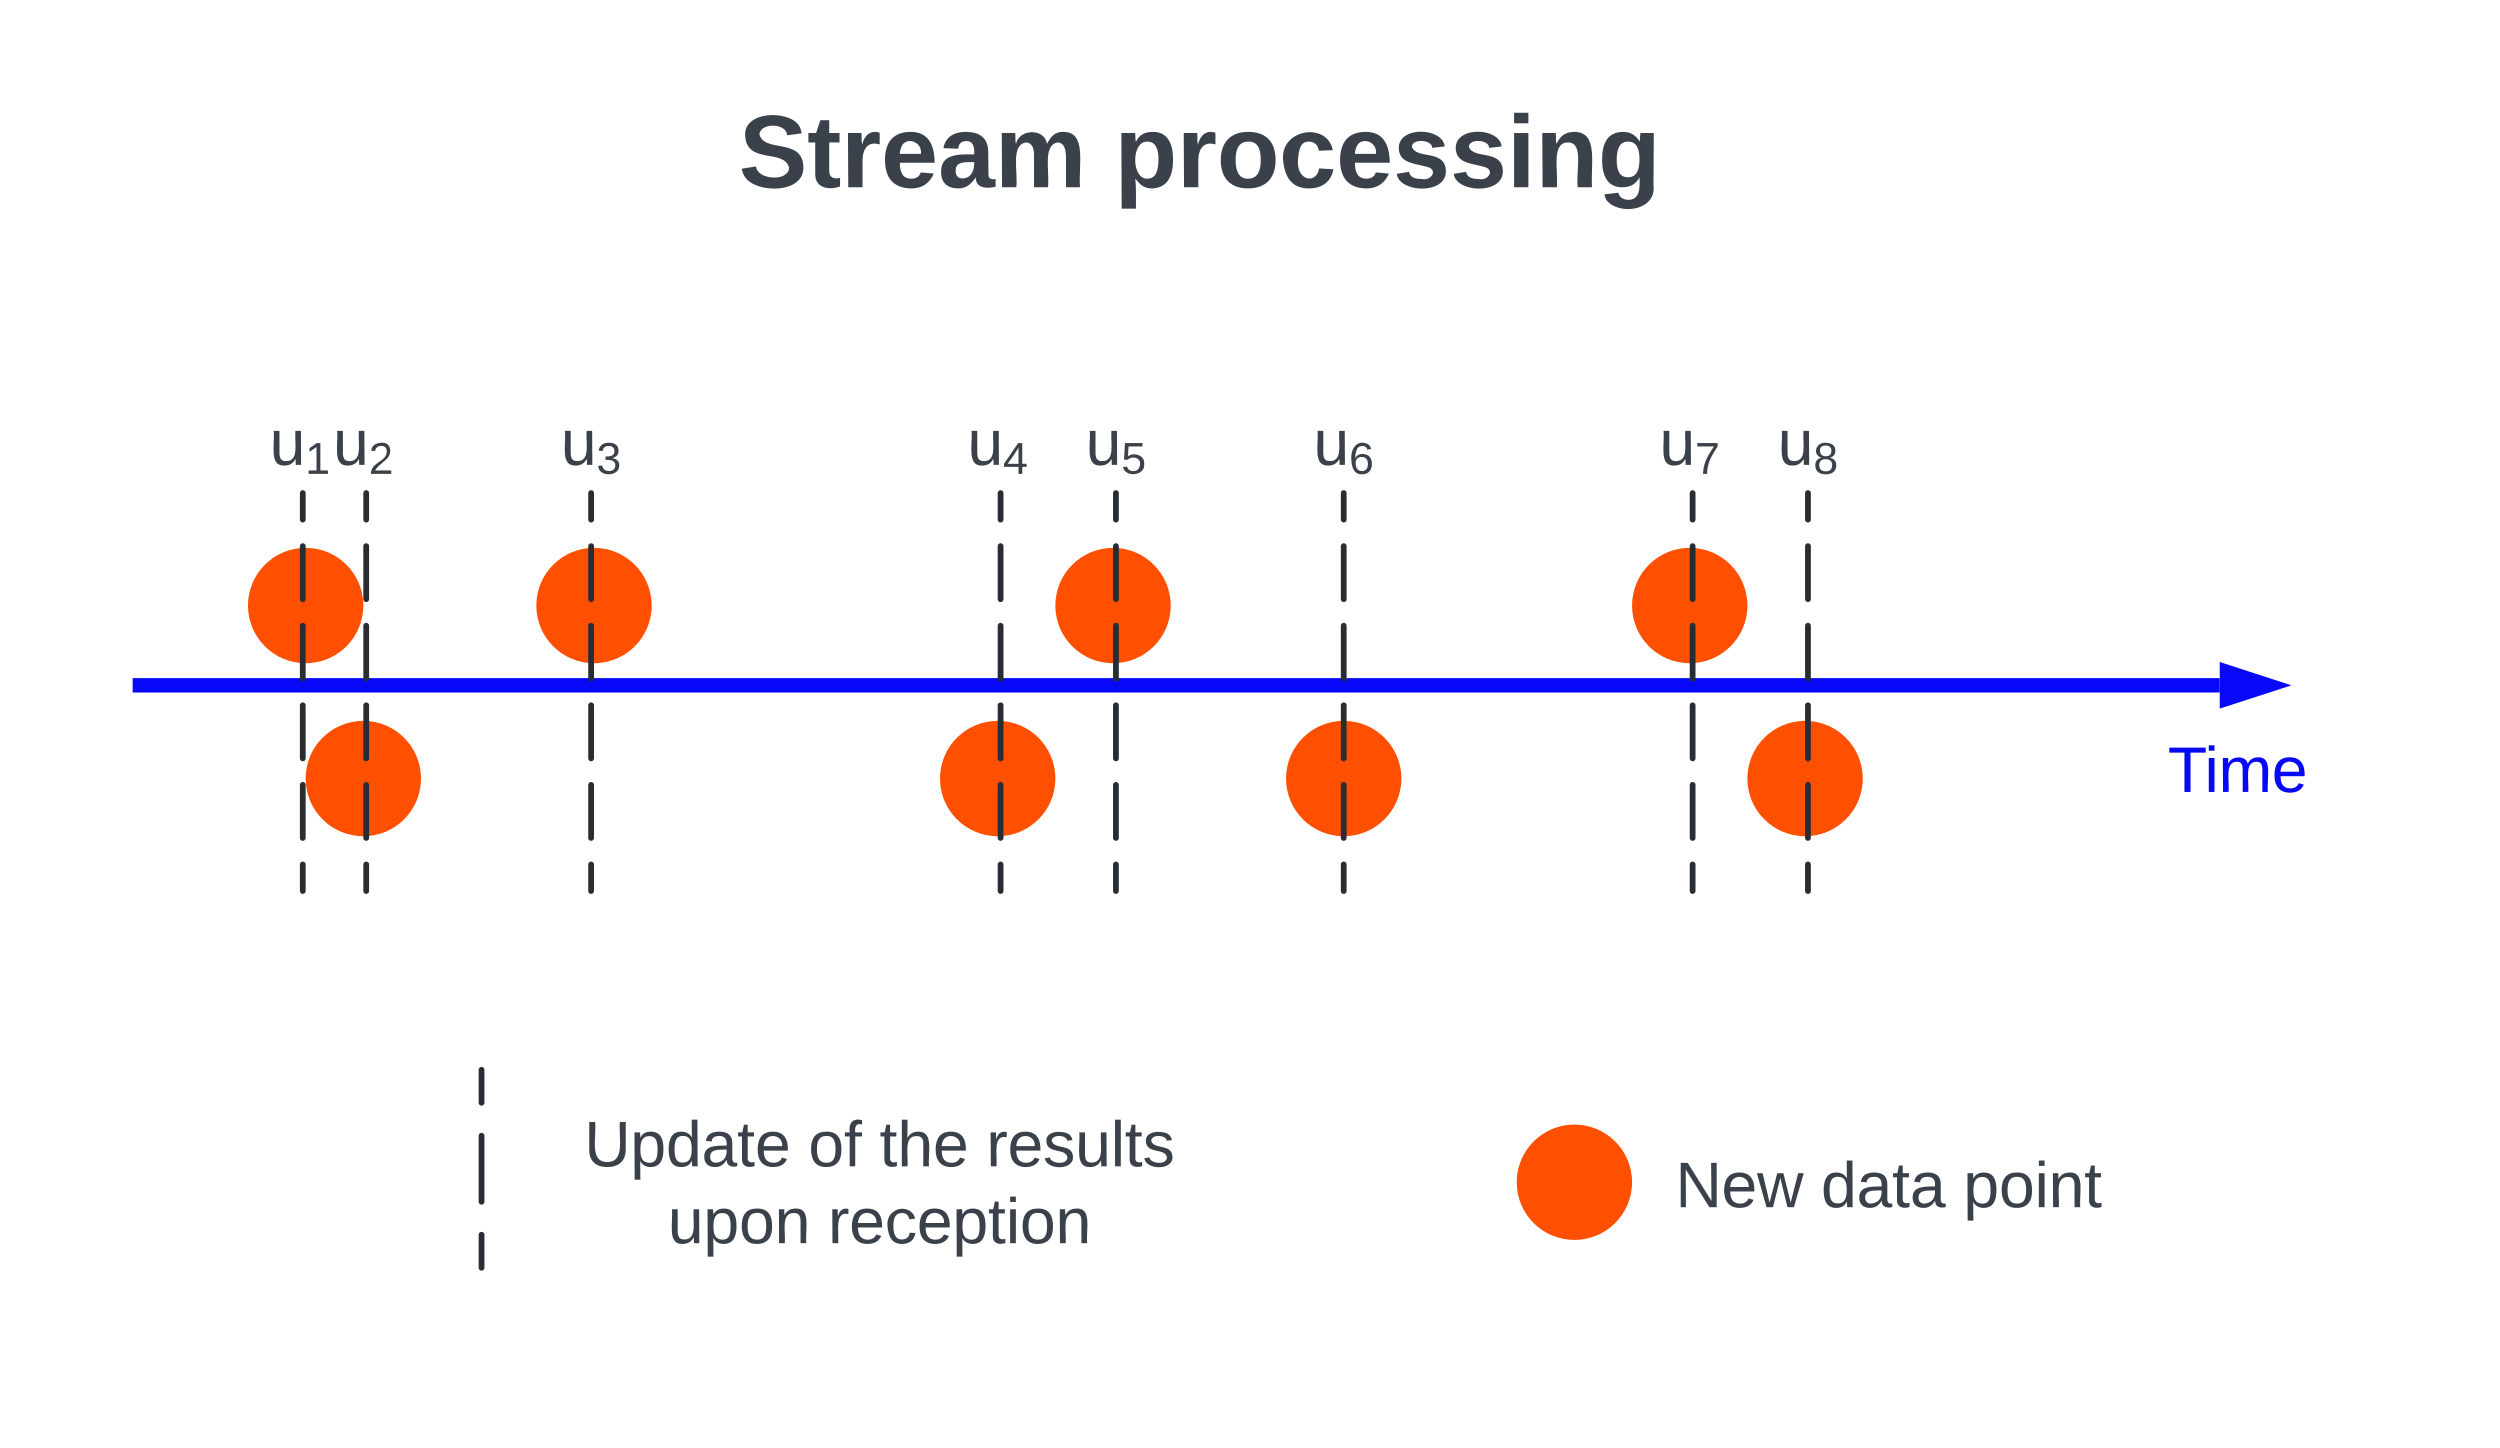 <svg xmlns="http://www.w3.org/2000/svg" xmlns:xlink="http://www.w3.org/1999/xlink" xmlns:lucid="lucid" width="867" height="502"><g transform="translate(-354 -290)" lucid:page-tab-id="0_0"><path d="M0 0h1500v1000H0z" fill="#fff"/><path d="M402.5 527.67h721.3M402.56 527.67H400" stroke="#0808f9" stroke-width="5" fill="none"/><path d="M1140.58 527.67l-14.27 4.63v-9.27z" stroke="#0808f9" stroke-width="5" fill="#0808f9"/><path d="M1100 546a6 6 0 0 1 6-6h48a6 6 0 0 1 6 6v28a6 6 0 0 1-6 6h-48a6 6 0 0 1-6-6z" stroke="#000" stroke-opacity="0" stroke-width="2" fill="#fff" fill-opacity="0"/><use xlink:href="#a" transform="matrix(1,0,0,1,1105,545) translate(0.802 19.653)"/><path d="M500 560c0 11.05-8.95 20-20 20s-20-8.95-20-20 8.95-20 20-20 20 8.95 20 20zM480 500c0 11.05-8.95 20-20 20s-20-8.95-20-20 8.95-20 20-20 20 8.95 20 20zM580 500c0 11.05-8.95 20-20 20s-20-8.95-20-20 8.95-20 20-20 20 8.95 20 20zM720 560c0 11.05-8.95 20-20 20s-20-8.95-20-20 8.95-20 20-20 20 8.95 20 20zM760 500c0 11.05-8.95 20-20 20s-20-8.95-20-20 8.95-20 20-20 20 8.95 20 20zM840 560c0 11.05-8.95 20-20 20s-20-8.95-20-20 8.95-20 20-20 20 8.95 20 20zM960 500c0 11.05-8.95 20-20 20s-20-8.95-20-20 8.95-20 20-20 20 8.95 20 20zM1000 560c0 11.05-8.95 20-20 20s-20-8.95-20-20 8.95-20 20-20 20 8.95 20 20zM920 700c0 11.05-8.95 20-20 20s-20-8.95-20-20 8.95-20 20-20 20 8.95 20 20z" stroke="#000" stroke-opacity="0" stroke-width="2" fill="#ff4f00"/><path d="M919 690a6 6 0 0 1 6-6h168a6 6 0 0 1 6 6v28a6 6 0 0 1-6 6H925a6 6 0 0 1-6-6z" stroke="#000" stroke-opacity="0" stroke-width="2" fill="#fff" fill-opacity="0"/><use xlink:href="#b" transform="matrix(1,0,0,1,924,689) translate(11.019 19.653)"/><use xlink:href="#c" transform="matrix(1,0,0,1,924,689) translate(61.512 19.653)"/><use xlink:href="#d" transform="matrix(1,0,0,1,924,689) translate(110.895 19.653)"/><path d="M560 306a6 6 0 0 1 6-6h408a6 6 0 0 1 6 6v83.33a6 6 0 0 1-6 6H566a6 6 0 0 1-6-6z" stroke="#000" stroke-opacity="0" stroke-width="2" fill="#fff" fill-opacity="0"/><use xlink:href="#e" transform="matrix(1,0,0,1,565,305) translate(45.247 49.944)"/><use xlink:href="#f" transform="matrix(1,0,0,1,565,305) translate(175.519 49.944)"/><g fill="none"><path d="M459 461v138"/><path d="M459 461v9.2m0 9.2v18.4m0 9.2v18.4m0 9.2V553m0 9.2v18.4m0 9.2v9.2" stroke="#282c33" stroke-width="2" stroke-linecap="round"/></g><g fill="none"><path d="M481 461v138"/><path d="M481 461v9.2m0 9.2v18.4m0 9.2v18.4m0 9.2V553m0 9.2v18.4m0 9.2v9.2" stroke="#282c33" stroke-width="2" stroke-linecap="round"/></g><g fill="none"><path d="M559 461v138"/><path d="M559 461v9.2m0 9.2v18.4m0 9.2v18.4m0 9.2V553m0 9.2v18.4m0 9.2v9.2" stroke="#282c33" stroke-width="2" stroke-linecap="round"/></g><g fill="none"><path d="M701 461v138"/><path d="M701 461v9.2m0 9.2v18.4m0 9.2v18.4m0 9.2V553m0 9.2v18.4m0 9.2v9.2" stroke="#282c33" stroke-width="2" stroke-linecap="round"/></g><g fill="none"><path d="M741 461v138"/><path d="M741 461v9.2m0 9.2v18.4m0 9.2v18.4m0 9.2V553m0 9.2v18.4m0 9.2v9.2" stroke="#282c33" stroke-width="2" stroke-linecap="round"/></g><g fill="none"><path d="M820 461v138"/><path d="M820 461v9.2m0 9.2v18.4m0 9.2v18.4m0 9.2V553m0 9.2v18.4m0 9.2v9.2" stroke="#282c33" stroke-width="2" stroke-linecap="round"/></g><g fill="none"><path d="M941 461v138"/><path d="M941 461v9.2m0 9.2v18.4m0 9.2v18.4m0 9.2V553m0 9.2v18.4m0 9.2v9.2" stroke="#282c33" stroke-width="2" stroke-linecap="round"/></g><g fill="none"><path d="M981 461v138"/><path d="M981 461v9.2m0 9.2v18.4m0 9.2v18.4m0 9.2V553m0 9.2v18.4m0 9.2v9.2" stroke="#282c33" stroke-width="2" stroke-linecap="round"/></g><path d="M438 426a6 6 0 0 1 6-6h28a6 6 0 0 1 6 6v43a6 6 0 0 1-6 6h-28a6 6 0 0 1-6-6z" stroke="#000" stroke-opacity="0" stroke-width="2" fill="#fff" fill-opacity="0"/><use xlink:href="#g" transform="matrix(1,0,0,1,443,425) translate(4.506 26.215)"/><path d="M460 426a6 6 0 0 1 6-6h28a6 6 0 0 1 6 6v43a6 6 0 0 1-6 6h-28a6 6 0 0 1-6-6z" stroke="#000" stroke-opacity="0" stroke-width="2" fill="#fff" fill-opacity="0"/><use xlink:href="#h" transform="matrix(1,0,0,1,465,425) translate(4.506 26.215)"/><path d="M539 426a6 6 0 0 1 6-6h28a6 6 0 0 1 6 6v43a6 6 0 0 1-6 6h-28a6 6 0 0 1-6-6z" stroke="#000" stroke-opacity="0" stroke-width="2" fill="#fff" fill-opacity="0"/><use xlink:href="#i" transform="matrix(1,0,0,1,544,425) translate(4.506 26.215)"/><path d="M680 426a6 6 0 0 1 6-6h28a6 6 0 0 1 6 6v43a6 6 0 0 1-6 6h-28a6 6 0 0 1-6-6z" stroke="#000" stroke-opacity="0" stroke-width="2" fill="#fff" fill-opacity="0"/><use xlink:href="#j" transform="matrix(1,0,0,1,685,425) translate(4.506 26.215)"/><path d="M721 426a6 6 0 0 1 6-6h28a6 6 0 0 1 6 6v43a6 6 0 0 1-6 6h-28a6 6 0 0 1-6-6z" stroke="#000" stroke-opacity="0" stroke-width="2" fill="#fff" fill-opacity="0"/><use xlink:href="#k" transform="matrix(1,0,0,1,726,425) translate(4.506 26.215)"/><path d="M800 426a6 6 0 0 1 6-6h28a6 6 0 0 1 6 6v43a6 6 0 0 1-6 6h-28a6 6 0 0 1-6-6z" stroke="#000" stroke-opacity="0" stroke-width="2" fill="#fff" fill-opacity="0"/><use xlink:href="#l" transform="matrix(1,0,0,1,805,425) translate(4.506 26.215)"/><path d="M920 426a6 6 0 0 1 6-6h28a6 6 0 0 1 6 6v43a6 6 0 0 1-6 6h-28a6 6 0 0 1-6-6z" stroke="#000" stroke-opacity="0" stroke-width="2" fill="#fff" fill-opacity="0"/><use xlink:href="#m" transform="matrix(1,0,0,1,925,425) translate(4.506 26.215)"/><path d="M961 426a6 6 0 0 1 6-6h28a6 6 0 0 1 6 6v43a6 6 0 0 1-6 6h-28a6 6 0 0 1-6-6z" stroke="#000" stroke-opacity="0" stroke-width="2" fill="#fff" fill-opacity="0"/><use xlink:href="#n" transform="matrix(1,0,0,1,966,425) translate(4.506 26.215)"/><path d="M539 674.33a6 6 0 0 1 6-6h228a6 6 0 0 1 6 6v51.34a6 6 0 0 1-6 6H545a6 6 0 0 1-6-6z" stroke="#000" stroke-opacity="0" stroke-width="2" fill="#fff" fill-opacity="0"/><g><use xlink:href="#o" transform="matrix(1,0,0,1,544,673.333) translate(12.623 21.153)"/><use xlink:href="#p" transform="matrix(1,0,0,1,544,673.333) translate(90.34 21.153)"/><use xlink:href="#q" transform="matrix(1,0,0,1,544,673.333) translate(115.031 21.153)"/><use xlink:href="#r" transform="matrix(1,0,0,1,544,673.333) translate(152.068 21.153)"/><use xlink:href="#s" transform="matrix(1,0,0,1,544,673.333) translate(41.605 47.819)"/><use xlink:href="#t" transform="matrix(1,0,0,1,544,673.333) translate(97.16 47.819)"/></g><g fill="none"><path d="M521 661v68.67"/><path d="M521 661v11.44m0 11.45v22.88m0 11.44v11.45" stroke="#282c33" stroke-width="2" stroke-linecap="round"/></g><defs><path fill="#0808f9" d="M127-220V0H93v-220H8v-28h204v28h-85" id="u"/><path fill="#0808f9" d="M24-231v-30h32v30H24zM24 0v-190h32V0H24" id="v"/><path fill="#0808f9" d="M210-169c-67 3-38 105-44 169h-31v-121c0-29-5-50-35-48C34-165 62-65 56 0H25l-1-190h30c1 10-1 24 2 32 10-44 99-50 107 0 11-21 27-35 58-36 85-2 47 119 55 194h-31v-121c0-29-5-49-35-48" id="w"/><path fill="#0808f9" d="M100-194c63 0 86 42 84 106H49c0 40 14 67 53 68 26 1 43-12 49-29l28 8c-11 28-37 45-77 45C44 4 14-33 15-96c1-61 26-98 85-98zm52 81c6-60-76-77-97-28-3 7-6 17-6 28h103" id="x"/><g id="a"><use transform="matrix(0.062,0,0,0.062,0,0)" xlink:href="#u"/><use transform="matrix(0.062,0,0,0.062,12.716,0)" xlink:href="#v"/><use transform="matrix(0.062,0,0,0.062,17.593,0)" xlink:href="#w"/><use transform="matrix(0.062,0,0,0.062,36.049,0)" xlink:href="#x"/></g><path fill="#3a414a" d="M190 0L58-211 59 0H30v-248h39L202-35l-2-213h31V0h-41" id="y"/><path fill="#3a414a" d="M100-194c63 0 86 42 84 106H49c0 40 14 67 53 68 26 1 43-12 49-29l28 8c-11 28-37 45-77 45C44 4 14-33 15-96c1-61 26-98 85-98zm52 81c6-60-76-77-97-28-3 7-6 17-6 28h103" id="z"/><path fill="#3a414a" d="M206 0h-36l-40-164L89 0H53L-1-190h32L70-26l43-164h34l41 164 42-164h31" id="A"/><g id="b"><use transform="matrix(0.062,0,0,0.062,0,0)" xlink:href="#y"/><use transform="matrix(0.062,0,0,0.062,15.988,0)" xlink:href="#z"/><use transform="matrix(0.062,0,0,0.062,28.333,0)" xlink:href="#A"/></g><path fill="#3a414a" d="M85-194c31 0 48 13 60 33l-1-100h32l1 261h-30c-2-10 0-23-3-31C134-8 116 4 85 4 32 4 16-35 15-94c0-66 23-100 70-100zm9 24c-40 0-46 34-46 75 0 40 6 74 45 74 42 0 51-32 51-76 0-42-9-74-50-73" id="B"/><path fill="#3a414a" d="M141-36C126-15 110 5 73 4 37 3 15-17 15-53c-1-64 63-63 125-63 3-35-9-54-41-54-24 1-41 7-42 31l-33-3c5-37 33-52 76-52 45 0 72 20 72 64v82c-1 20 7 32 28 27v20c-31 9-61-2-59-35zM48-53c0 20 12 33 32 33 41-3 63-29 60-74-43 2-92-5-92 41" id="C"/><path fill="#3a414a" d="M59-47c-2 24 18 29 38 22v24C64 9 27 4 27-40v-127H5v-23h24l9-43h21v43h35v23H59v120" id="D"/><g id="c"><use transform="matrix(0.062,0,0,0.062,0,0)" xlink:href="#B"/><use transform="matrix(0.062,0,0,0.062,12.346,0)" xlink:href="#C"/><use transform="matrix(0.062,0,0,0.062,24.691,0)" xlink:href="#D"/><use transform="matrix(0.062,0,0,0.062,30.864,0)" xlink:href="#C"/></g><path fill="#3a414a" d="M115-194c55 1 70 41 70 98S169 2 115 4C84 4 66-9 55-30l1 105H24l-1-265h31l2 30c10-21 28-34 59-34zm-8 174c40 0 45-34 45-75s-6-73-45-74c-42 0-51 32-51 76 0 43 10 73 51 73" id="E"/><path fill="#3a414a" d="M100-194c62-1 85 37 85 99 1 63-27 99-86 99S16-35 15-95c0-66 28-99 85-99zM99-20c44 1 53-31 53-75 0-43-8-75-51-75s-53 32-53 75 10 74 51 75" id="F"/><path fill="#3a414a" d="M24-231v-30h32v30H24zM24 0v-190h32V0H24" id="G"/><path fill="#3a414a" d="M117-194c89-4 53 116 60 194h-32v-121c0-31-8-49-39-48C34-167 62-67 57 0H25l-1-190h30c1 10-1 24 2 32 11-22 29-35 61-36" id="H"/><g id="d"><use transform="matrix(0.062,0,0,0.062,0,0)" xlink:href="#E"/><use transform="matrix(0.062,0,0,0.062,12.346,0)" xlink:href="#F"/><use transform="matrix(0.062,0,0,0.062,24.691,0)" xlink:href="#G"/><use transform="matrix(0.062,0,0,0.062,29.568,0)" xlink:href="#H"/><use transform="matrix(0.062,0,0,0.062,41.914,0)" xlink:href="#D"/></g><path fill="#3a414a" d="M169-182c-1-43-94-46-97-3 18 66 151 10 154 114 3 95-165 93-204 36-6-8-10-19-12-30l50-8c3 46 112 56 116 5-17-69-150-10-154-114-4-87 153-88 188-35 5 8 8 18 10 28" id="I"/><path fill="#3a414a" d="M115-3C79 11 28 4 28-45v-112H4v-33h27l15-45h31v45h36v33H77v99c-1 23 16 31 38 25v30" id="J"/><path fill="#3a414a" d="M135-150c-39-12-60 13-60 57V0H25l-1-190h47c2 13-1 29 3 40 6-28 27-53 61-41v41" id="K"/><path fill="#3a414a" d="M185-48c-13 30-37 53-82 52C43 2 14-33 14-96s30-98 90-98c62 0 83 45 84 108H66c0 31 8 55 39 56 18 0 30-7 34-22zm-45-69c5-46-57-63-70-21-2 6-4 13-4 21h74" id="L"/><path fill="#3a414a" d="M133-34C117-15 103 5 69 4 32 3 11-16 11-54c-1-60 55-63 116-61 1-26-3-47-28-47-18 1-26 9-28 27l-52-2c7-38 36-58 82-57s74 22 75 68l1 82c-1 14 12 18 25 15v27c-30 8-71 5-69-32zm-48 3c29 0 43-24 42-57-32 0-66-3-65 30 0 17 8 27 23 27" id="M"/><path fill="#3a414a" d="M220-157c-53 9-28 100-34 157h-49v-107c1-27-5-49-29-50C55-147 81-57 75 0H25l-1-190h47c2 12-1 28 3 38 10-53 101-56 108 0 13-22 24-43 59-42 82 1 51 116 57 194h-49v-107c-1-25-5-48-29-50" id="N"/><g id="e"><use transform="matrix(0.099,0,0,0.099,0,0)" xlink:href="#I"/><use transform="matrix(0.099,0,0,0.099,23.704,0)" xlink:href="#J"/><use transform="matrix(0.099,0,0,0.099,35.457,0)" xlink:href="#K"/><use transform="matrix(0.099,0,0,0.099,49.284,0)" xlink:href="#L"/><use transform="matrix(0.099,0,0,0.099,69.037,0)" xlink:href="#M"/><use transform="matrix(0.099,0,0,0.099,88.79,0)" xlink:href="#N"/></g><path fill="#3a414a" d="M135-194c53 0 70 44 70 98 0 56-19 98-73 100-31 1-45-17-59-34 3 33 2 69 2 105H25l-1-265h48c2 10 0 23 3 31 11-24 29-35 60-35zM114-30c33 0 39-31 40-66 0-38-9-64-40-64-56 0-55 130 0 130" id="O"/><path fill="#3a414a" d="M110-194c64 0 96 36 96 99 0 64-35 99-97 99-61 0-95-36-95-99 0-62 34-99 96-99zm-1 164c35 0 45-28 45-65 0-40-10-65-43-65-34 0-45 26-45 65 0 36 10 65 43 65" id="P"/><path fill="#3a414a" d="M190-63c-7 42-38 67-86 67-59 0-84-38-90-98-12-110 154-137 174-36l-49 2c-2-19-15-32-35-32-30 0-35 28-38 64-6 74 65 87 74 30" id="Q"/><path fill="#3a414a" d="M137-138c1-29-70-34-71-4 15 46 118 7 119 86 1 83-164 76-172 9l43-7c4 19 20 25 44 25 33 8 57-30 24-41C81-84 22-81 20-136c-2-80 154-74 161-7" id="R"/><path fill="#3a414a" d="M25-224v-37h50v37H25zM25 0v-190h50V0H25" id="S"/><path fill="#3a414a" d="M135-194c87-1 58 113 63 194h-50c-7-57 23-157-34-157-59 0-34 97-39 157H25l-1-190h47c2 12-1 28 3 38 12-26 28-41 61-42" id="T"/><path fill="#3a414a" d="M195-6C206 82 75 100 31 46c-4-6-6-13-8-21l49-6c3 16 16 24 34 25 40 0 42-37 40-79-11 22-30 35-61 35-53 0-70-43-70-97 0-56 18-96 73-97 30 0 46 14 59 34l2-30h47zm-90-29c32 0 41-27 41-63 0-35-9-62-40-62-32 0-39 29-40 63 0 36 9 62 39 62" id="U"/><g id="f"><use transform="matrix(0.099,0,0,0.099,0,0)" xlink:href="#O"/><use transform="matrix(0.099,0,0,0.099,21.63,0)" xlink:href="#K"/><use transform="matrix(0.099,0,0,0.099,35.457,0)" xlink:href="#P"/><use transform="matrix(0.099,0,0,0.099,57.086,0)" xlink:href="#Q"/><use transform="matrix(0.099,0,0,0.099,76.84,0)" xlink:href="#L"/><use transform="matrix(0.099,0,0,0.099,96.593,0)" xlink:href="#R"/><use transform="matrix(0.099,0,0,0.099,116.346,0)" xlink:href="#R"/><use transform="matrix(0.099,0,0,0.099,136.099,0)" xlink:href="#S"/><use transform="matrix(0.099,0,0,0.099,145.975,0)" xlink:href="#T"/><use transform="matrix(0.099,0,0,0.099,167.605,0)" xlink:href="#U"/></g><path fill="#3a414a" d="M84 4C-5 8 30-112 23-190h32v120c0 31 7 50 39 49 72-2 45-101 50-169h31l1 190h-30c-1-10 1-25-2-33-11 22-28 36-60 37" id="V"/><path fill="#3a414a" d="M27 0v-27h64v-190l-56 39v-29l58-41h29v221h61V0H27" id="W"/><g id="g"><use transform="matrix(0.062,0,0,0.062,0,0)" xlink:href="#V"/><use transform="matrix(0.043,0,0,0.043,12.346,3.111)" xlink:href="#W"/></g><path fill="#3a414a" d="M101-251c82-7 93 87 43 132L82-64C71-53 59-42 53-27h129V0H18c2-99 128-94 128-182 0-28-16-43-45-43s-46 15-49 41l-32-3c6-41 34-60 81-64" id="X"/><g id="h"><use transform="matrix(0.062,0,0,0.062,0,0)" xlink:href="#V"/><use transform="matrix(0.043,0,0,0.043,12.346,3.111)" xlink:href="#X"/></g><path fill="#3a414a" d="M126-127c33 6 58 20 58 59 0 88-139 92-164 29-3-8-5-16-6-25l32-3c6 27 21 44 54 44 32 0 52-15 52-46 0-38-36-46-79-43v-28c39 1 72-4 72-42 0-27-17-43-46-43-28 0-47 15-49 41l-32-3c6-42 35-63 81-64 48-1 79 21 79 65 0 36-21 52-52 59" id="Y"/><g id="i"><use transform="matrix(0.062,0,0,0.062,0,0)" xlink:href="#V"/><use transform="matrix(0.043,0,0,0.043,12.346,3.111)" xlink:href="#Y"/></g><path fill="#3a414a" d="M155-56V0h-30v-56H8v-25l114-167h33v167h35v25h-35zm-30-156c-27 46-58 90-88 131h88v-131" id="Z"/><g id="j"><use transform="matrix(0.062,0,0,0.062,0,0)" xlink:href="#V"/><use transform="matrix(0.043,0,0,0.043,12.346,3.111)" xlink:href="#Z"/></g><path fill="#3a414a" d="M54-142c48-35 137-8 131 61C196 18 31 33 14-55l32-4c7 23 22 37 52 37 35-1 51-22 54-58 4-55-73-65-99-34H22l8-134h141v27H59" id="aa"/><g id="k"><use transform="matrix(0.062,0,0,0.062,0,0)" xlink:href="#V"/><use transform="matrix(0.043,0,0,0.043,12.346,3.111)" xlink:href="#aa"/></g><path fill="#3a414a" d="M110-160c48 1 74 30 74 79 0 53-28 85-80 85-65 0-83-55-86-122-5-90 50-162 133-122 14 7 22 21 27 39l-31 6c-5-40-67-38-82-6-9 19-15 44-15 74 11-20 30-34 60-33zm-7 138c34 0 49-23 49-58s-16-56-50-56c-29 0-50 16-49 49 1 36 15 65 50 65" id="ab"/><g id="l"><use transform="matrix(0.062,0,0,0.062,0,0)" xlink:href="#V"/><use transform="matrix(0.043,0,0,0.043,12.346,3.111)" xlink:href="#ab"/></g><path fill="#3a414a" d="M64 0c3-98 48-159 88-221H18v-27h164v26C143-157 98-101 97 0H64" id="ac"/><g id="m"><use transform="matrix(0.062,0,0,0.062,0,0)" xlink:href="#V"/><use transform="matrix(0.043,0,0,0.043,12.346,3.111)" xlink:href="#ac"/></g><path fill="#3a414a" d="M134-131c28 9 52 24 51 62-1 50-34 73-85 73S17-19 16-69c0-36 21-54 49-61-75-25-45-126 34-121 46 3 78 18 79 63 0 33-17 51-44 57zm-34-11c31 1 46-15 46-44 0-28-17-43-47-42-29 0-46 13-45 42 1 28 16 44 46 44zm1 122c35 0 51-18 51-52 0-30-18-46-53-46-33 0-51 17-51 47 0 34 19 51 53 51" id="ad"/><g id="n"><use transform="matrix(0.062,0,0,0.062,0,0)" xlink:href="#V"/><use transform="matrix(0.043,0,0,0.043,12.346,3.111)" xlink:href="#ad"/></g><path fill="#3a414a" d="M232-93c-1 65-40 97-104 97C67 4 28-28 28-90v-158h33c8 89-33 224 67 224 102 0 64-133 71-224h33v155" id="ae"/><g id="o"><use transform="matrix(0.062,0,0,0.062,0,0)" xlink:href="#ae"/><use transform="matrix(0.062,0,0,0.062,15.988,0)" xlink:href="#E"/><use transform="matrix(0.062,0,0,0.062,28.333,0)" xlink:href="#B"/><use transform="matrix(0.062,0,0,0.062,40.679,0)" xlink:href="#C"/><use transform="matrix(0.062,0,0,0.062,53.025,0)" xlink:href="#D"/><use transform="matrix(0.062,0,0,0.062,59.198,0)" xlink:href="#z"/></g><path fill="#3a414a" d="M101-234c-31-9-42 10-38 44h38v23H63V0H32v-167H5v-23h27c-7-52 17-82 69-68v24" id="af"/><g id="p"><use transform="matrix(0.062,0,0,0.062,0,0)" xlink:href="#F"/><use transform="matrix(0.062,0,0,0.062,12.346,0)" xlink:href="#af"/></g><path fill="#3a414a" d="M106-169C34-169 62-67 57 0H25v-261h32l-1 103c12-21 28-36 61-36 89 0 53 116 60 194h-32v-121c2-32-8-49-39-48" id="ag"/><g id="q"><use transform="matrix(0.062,0,0,0.062,0,0)" xlink:href="#D"/><use transform="matrix(0.062,0,0,0.062,6.173,0)" xlink:href="#ag"/><use transform="matrix(0.062,0,0,0.062,18.519,0)" xlink:href="#z"/></g><path fill="#3a414a" d="M114-163C36-179 61-72 57 0H25l-1-190h30c1 12-1 29 2 39 6-27 23-49 58-41v29" id="ah"/><path fill="#3a414a" d="M135-143c-3-34-86-38-87 0 15 53 115 12 119 90S17 21 10-45l28-5c4 36 97 45 98 0-10-56-113-15-118-90-4-57 82-63 122-42 12 7 21 19 24 35" id="ai"/><path fill="#3a414a" d="M24 0v-261h32V0H24" id="aj"/><g id="r"><use transform="matrix(0.062,0,0,0.062,0,0)" xlink:href="#ah"/><use transform="matrix(0.062,0,0,0.062,7.346,0)" xlink:href="#z"/><use transform="matrix(0.062,0,0,0.062,19.691,0)" xlink:href="#ai"/><use transform="matrix(0.062,0,0,0.062,30.802,0)" xlink:href="#V"/><use transform="matrix(0.062,0,0,0.062,43.148,0)" xlink:href="#aj"/><use transform="matrix(0.062,0,0,0.062,48.025,0)" xlink:href="#D"/><use transform="matrix(0.062,0,0,0.062,54.198,0)" xlink:href="#ai"/></g><g id="s"><use transform="matrix(0.062,0,0,0.062,0,0)" xlink:href="#V"/><use transform="matrix(0.062,0,0,0.062,12.346,0)" xlink:href="#E"/><use transform="matrix(0.062,0,0,0.062,24.691,0)" xlink:href="#F"/><use transform="matrix(0.062,0,0,0.062,37.037,0)" xlink:href="#H"/></g><path fill="#3a414a" d="M96-169c-40 0-48 33-48 73s9 75 48 75c24 0 41-14 43-38l32 2c-6 37-31 61-74 61-59 0-76-41-82-99-10-93 101-131 147-64 4 7 5 14 7 22l-32 3c-4-21-16-35-41-35" id="ak"/><g id="t"><use transform="matrix(0.062,0,0,0.062,0,0)" xlink:href="#ah"/><use transform="matrix(0.062,0,0,0.062,7.346,0)" xlink:href="#z"/><use transform="matrix(0.062,0,0,0.062,19.691,0)" xlink:href="#ak"/><use transform="matrix(0.062,0,0,0.062,30.802,0)" xlink:href="#z"/><use transform="matrix(0.062,0,0,0.062,43.148,0)" xlink:href="#E"/><use transform="matrix(0.062,0,0,0.062,55.494,0)" xlink:href="#D"/><use transform="matrix(0.062,0,0,0.062,61.667,0)" xlink:href="#G"/><use transform="matrix(0.062,0,0,0.062,66.543,0)" xlink:href="#F"/><use transform="matrix(0.062,0,0,0.062,78.889,0)" xlink:href="#H"/></g></defs></g></svg>